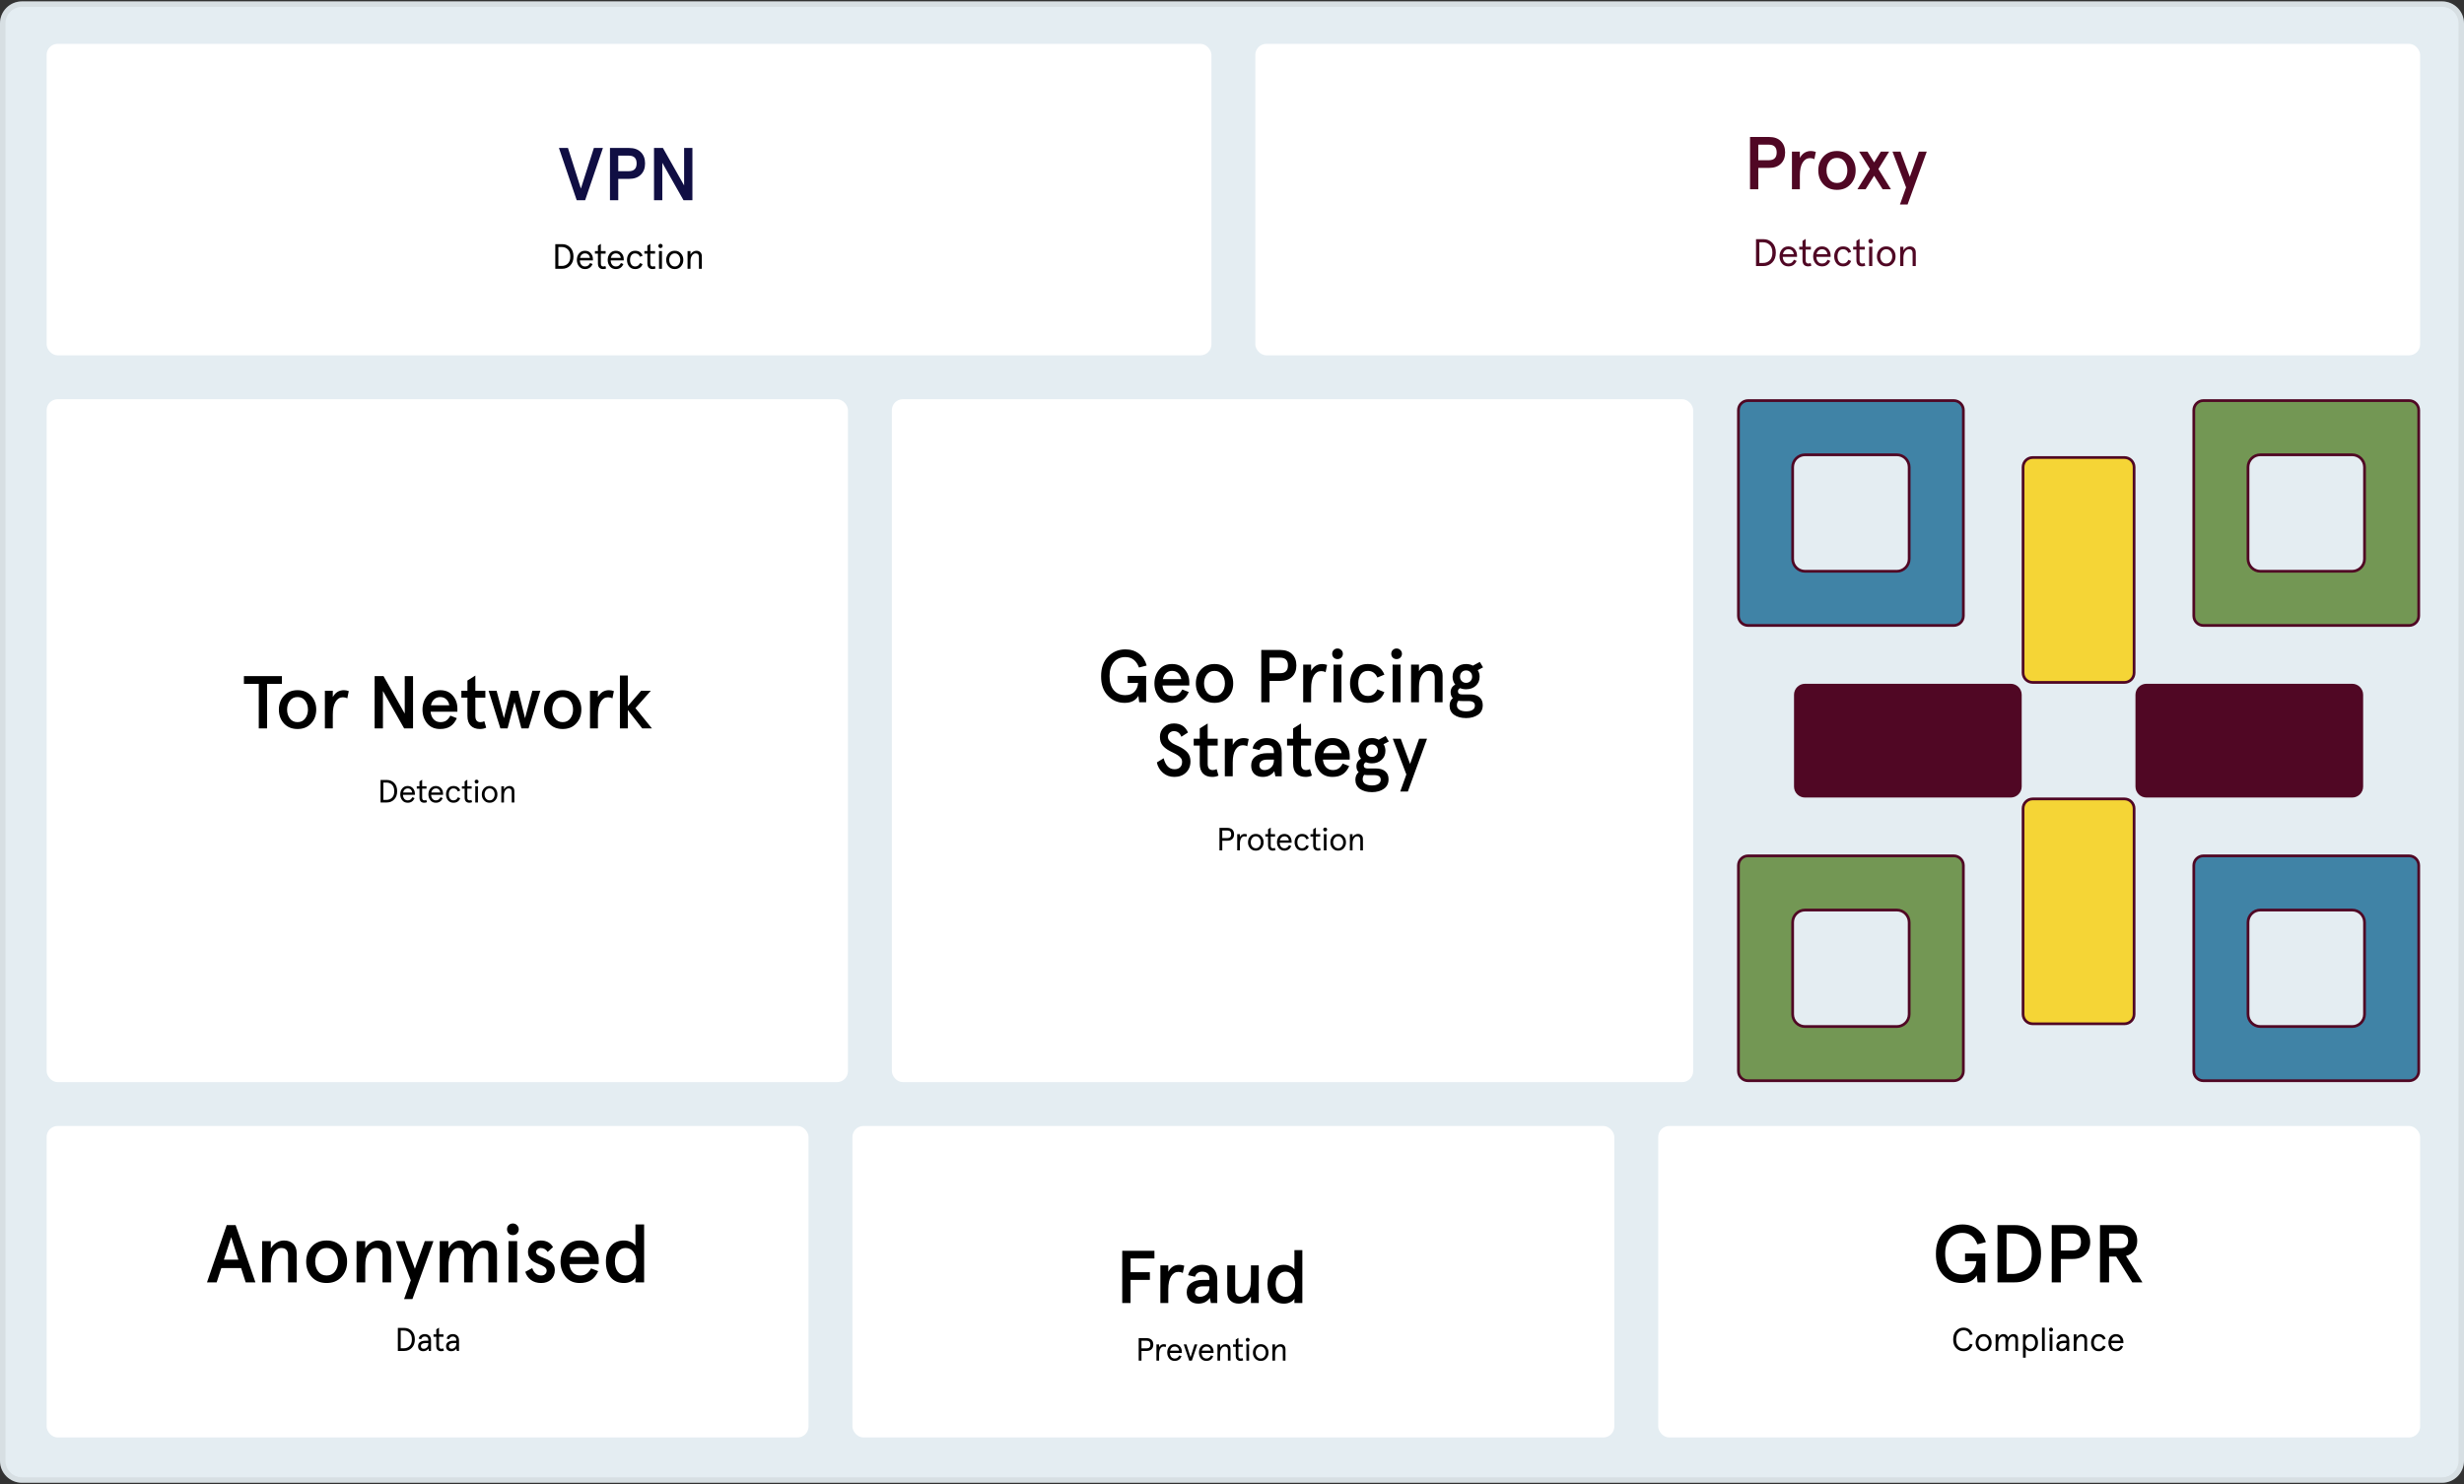 <svg width="898" height="541" viewBox="0 0 898 541" fill="none" xmlns="http://www.w3.org/2000/svg">
<rect x="0" y="0" width="898" height="541" fill="#333333" stroke="none"/>
<path d="M0 8.506C0 4.088 3.582 0.506 8 0.506H890C894.418 0.506 898 4.088 898 8.506V532.506C898 536.924 894.418 540.506 890 540.506H8C3.582 540.506 0 536.924 0 532.506V8.506Z" fill="#E4EDF2"/>
<path d="M1 8.506C1 4.64 4.134 1.506 8 1.506H890C893.866 1.506 897 4.64 897 8.506V532.506C897 536.372 893.866 539.506 890 539.506H8C4.134 539.506 1 536.372 1 532.506V8.506Z" stroke="#91928F" stroke-opacity="0.15" stroke-width="2"/>
<rect x="17" y="15.988" width="424.5" height="113.535" rx="4" fill="white"/>
<path d="M210.18 72.988L203.702 53.935H206.995L211.704 68.742L216.44 53.935H219.734L213.256 72.988H210.18ZM222.301 72.988V53.935H229.269C231.102 53.935 232.527 54.443 233.543 55.459C234.577 56.475 235.094 57.845 235.094 59.569C235.094 61.293 234.577 62.663 233.543 63.679C232.527 64.695 231.102 65.204 229.269 65.204H225.323V72.988H222.301ZM225.323 62.4H229.188C231.075 62.4 232.019 61.456 232.019 59.569C232.019 57.682 231.075 56.738 229.188 56.738H225.323V62.4ZM238.356 72.988V53.935H241.596L249.326 67.599V53.935H252.347V72.988H249.108L241.378 59.351V72.988H238.356Z" fill="#100E43"/>
<path d="M202.377 97.988V88.999H204.881C206.062 88.999 207.043 89.401 207.822 90.206C208.609 91.011 209.003 92.107 209.003 93.494C209.003 94.88 208.609 95.976 207.822 96.781C207.043 97.586 206.062 97.988 204.881 97.988H202.377ZM203.494 96.948H204.714C205.613 96.948 206.358 96.661 206.948 96.088C207.548 95.505 207.847 94.641 207.847 93.494C207.847 92.346 207.548 91.486 206.948 90.912C206.358 90.33 205.613 90.039 204.714 90.039H203.494V96.948ZM216.083 94.47V94.919H211.319C211.344 95.587 211.524 96.126 211.858 96.537C212.201 96.939 212.654 97.141 213.219 97.141C213.656 97.141 214.016 97.042 214.298 96.845C214.581 96.648 214.837 96.327 215.069 95.882L215.968 96.267C215.659 96.901 215.283 97.363 214.837 97.654C214.401 97.945 213.853 98.091 213.194 98.091C212.303 98.091 211.588 97.77 211.049 97.128C210.51 96.477 210.24 95.685 210.24 94.752C210.24 93.802 210.51 93.01 211.049 92.376C211.588 91.734 212.303 91.413 213.194 91.413C214.067 91.413 214.765 91.704 215.287 92.287C215.818 92.869 216.083 93.596 216.083 94.47ZM211.383 94.007H215.004C214.927 93.494 214.73 93.091 214.414 92.8C214.105 92.509 213.699 92.364 213.194 92.364C212.74 92.364 212.35 92.509 212.025 92.8C211.708 93.083 211.494 93.485 211.383 94.007ZM217.918 96.011V92.466H216.826V91.516H217.918V89.577L218.983 88.896V91.516H220.717V92.466H218.983V96.088C218.983 96.79 219.283 97.141 219.882 97.141C220.165 97.141 220.413 97.081 220.627 96.961L220.897 97.86C220.589 98.014 220.221 98.091 219.793 98.091C219.202 98.091 218.739 97.915 218.406 97.564C218.08 97.213 217.918 96.695 217.918 96.011ZM227.32 94.47V94.919H222.555C222.581 95.587 222.761 96.126 223.095 96.537C223.437 96.939 223.891 97.141 224.456 97.141C224.893 97.141 225.252 97.042 225.535 96.845C225.817 96.648 226.074 96.327 226.305 95.882L227.204 96.267C226.896 96.901 226.519 97.363 226.074 97.654C225.638 97.945 225.09 98.091 224.43 98.091C223.54 98.091 222.825 97.77 222.286 97.128C221.746 96.477 221.477 95.685 221.477 94.752C221.477 93.802 221.746 93.01 222.286 92.376C222.825 91.734 223.54 91.413 224.43 91.413C225.304 91.413 226.001 91.704 226.524 92.287C227.054 92.869 227.32 93.596 227.32 94.47ZM222.62 94.007H226.241C226.164 93.494 225.967 93.091 225.65 92.8C225.342 92.509 224.935 92.364 224.43 92.364C223.977 92.364 223.587 92.509 223.262 92.8C222.945 93.083 222.731 93.485 222.62 94.007ZM229.308 97.128C228.778 96.486 228.512 95.694 228.512 94.752C228.512 93.81 228.778 93.019 229.308 92.376C229.839 91.734 230.563 91.413 231.479 91.413C232.84 91.413 233.743 92.017 234.188 93.224L233.238 93.596C232.904 92.775 232.318 92.364 231.479 92.364C230.888 92.364 230.43 92.582 230.105 93.019C229.779 93.455 229.617 94.033 229.617 94.752C229.617 95.471 229.779 96.049 230.105 96.486C230.43 96.922 230.888 97.141 231.479 97.141C232.292 97.141 232.878 96.73 233.238 95.908L234.188 96.28C233.717 97.487 232.814 98.091 231.479 98.091C230.563 98.091 229.839 97.77 229.308 97.128ZM235.939 96.011V92.466H234.847V91.516H235.939V89.577L237.005 88.896V91.516H238.738V92.466H237.005V96.088C237.005 96.79 237.304 97.141 237.904 97.141C238.186 97.141 238.435 97.081 238.649 96.961L238.918 97.86C238.61 98.014 238.242 98.091 237.814 98.091C237.223 98.091 236.761 97.915 236.427 97.564C236.102 97.213 235.939 96.695 235.939 96.011ZM240.184 97.988V91.516H241.25V97.988H240.184ZM239.94 89.654C239.94 89.431 240.013 89.247 240.158 89.102C240.312 88.956 240.497 88.883 240.711 88.883C240.933 88.883 241.117 88.956 241.263 89.102C241.417 89.247 241.494 89.431 241.494 89.654C241.494 89.876 241.417 90.061 241.263 90.206C241.117 90.352 240.933 90.424 240.711 90.424C240.497 90.424 240.312 90.352 240.158 90.206C240.013 90.052 239.94 89.868 239.94 89.654ZM242.796 94.752C242.779 93.845 243.066 93.057 243.657 92.389C244.256 91.721 245.009 91.396 245.917 91.413C246.824 91.396 247.574 91.721 248.164 92.389C248.755 93.057 249.042 93.845 249.025 94.752C249.042 95.66 248.755 96.447 248.164 97.115C247.574 97.783 246.824 98.108 245.917 98.091C245.009 98.108 244.256 97.783 243.657 97.115C243.066 96.447 242.779 95.66 242.796 94.752ZM247.368 96.447C247.736 95.976 247.92 95.411 247.92 94.752C247.92 94.093 247.736 93.532 247.368 93.07C247.009 92.599 246.525 92.364 245.917 92.364C245.309 92.364 244.821 92.599 244.453 93.07C244.085 93.532 243.901 94.093 243.901 94.752C243.901 95.411 244.085 95.976 244.453 96.447C244.821 96.91 245.309 97.141 245.917 97.141C246.525 97.141 247.009 96.91 247.368 96.447ZM250.58 97.988V91.516H251.646V92.762C251.878 92.351 252.181 92.025 252.558 91.786C252.943 91.537 253.354 91.413 253.791 91.413C254.407 91.413 254.891 91.597 255.242 91.965C255.602 92.325 255.781 92.83 255.781 93.481V97.988H254.728V93.712C254.728 92.813 254.33 92.364 253.534 92.364C252.995 92.364 252.545 92.625 252.186 93.147C251.826 93.669 251.646 94.363 251.646 95.227V97.988H250.58Z" fill="black"/>
<rect x="457.5" y="15.988" width="424.5" height="113.535" rx="4" fill="white"/>
<path d="M637.793 68.988V49.935H644.761C646.594 49.935 648.019 50.443 649.035 51.459C650.069 52.475 650.586 53.845 650.586 55.569C650.586 57.293 650.069 58.663 649.035 59.679C648.019 60.696 646.594 61.204 644.761 61.204H640.815V68.988H637.793ZM640.815 58.4H644.68C646.567 58.4 647.511 57.456 647.511 55.569C647.511 53.682 646.567 52.738 644.68 52.738H640.815V58.4ZM653.071 68.988V55.27H655.956V57.556C656.881 55.887 658.233 55.052 660.011 55.052C660.538 55.052 661.127 55.161 661.781 55.379L661.236 58.046C660.783 57.774 660.256 57.638 659.658 57.638C658.533 57.638 657.634 58.182 656.963 59.271C656.291 60.342 655.956 61.911 655.956 63.98V68.988H653.071ZM664.526 67.192C663.292 65.831 662.675 64.143 662.675 62.129C662.675 60.115 663.292 58.436 664.526 57.093C665.778 55.733 667.429 55.052 669.48 55.052C671.53 55.052 673.173 55.733 674.407 57.093C675.659 58.436 676.285 60.115 676.285 62.129C676.285 64.143 675.659 65.831 674.407 67.192C673.173 68.535 671.53 69.206 669.48 69.206C667.429 69.206 665.778 68.535 664.526 67.192ZM672.256 65.368C672.928 64.479 673.263 63.399 673.263 62.129C673.263 60.859 672.928 59.779 672.256 58.89C671.585 58.001 670.659 57.556 669.48 57.556C668.282 57.556 667.348 58.001 666.676 58.89C666.005 59.779 665.669 60.859 665.669 62.129C665.669 63.399 666.005 64.479 666.676 65.368C667.348 66.257 668.282 66.702 669.48 66.702C670.659 66.702 671.585 66.257 672.256 65.368ZM676.926 68.988L681.499 61.612L677.552 55.27H680.601L683.023 59.189L685.473 55.27H688.495L684.575 61.612L689.148 68.988H686.126L683.023 64.062L679.92 68.988H676.926ZM699.322 55.27H702.207L695.212 74.541H692.435L694.667 68.308L689.713 55.27H692.626L696.028 64.47L699.322 55.27Z" fill="#500724"/>
<path d="M639.976 96.988V87.188H642.706C643.994 87.188 645.062 87.627 645.912 88.504C646.77 89.382 647.2 90.576 647.2 92.088C647.2 93.6 646.77 94.795 645.912 95.672C645.062 96.55 643.994 96.988 642.706 96.988H639.976ZM641.194 95.854H642.524C643.504 95.854 644.316 95.542 644.96 94.916C645.613 94.282 645.94 93.339 645.94 92.088C645.94 90.838 645.613 89.9 644.96 89.274C644.316 88.64 643.504 88.322 642.524 88.322H641.194V95.854ZM654.918 93.152V93.642H649.724C649.752 94.37 649.948 94.958 650.312 95.406C650.686 95.845 651.18 96.064 651.796 96.064C652.272 96.064 652.664 95.957 652.972 95.742C653.28 95.528 653.56 95.178 653.812 94.692L654.792 95.112C654.456 95.803 654.046 96.307 653.56 96.624C653.084 96.942 652.487 97.1 651.768 97.1C650.798 97.1 650.018 96.75 649.43 96.05C648.842 95.341 648.548 94.478 648.548 93.46C648.548 92.424 648.842 91.561 649.43 90.87C650.018 90.17 650.798 89.82 651.768 89.82C652.72 89.82 653.481 90.138 654.05 90.772C654.629 91.407 654.918 92.2 654.918 93.152ZM649.794 92.648H653.742C653.658 92.088 653.444 91.65 653.098 91.332C652.762 91.015 652.319 90.856 651.768 90.856C651.274 90.856 650.849 91.015 650.494 91.332C650.149 91.64 649.916 92.079 649.794 92.648ZM656.918 94.832V90.968H655.728V89.932H656.918V87.818L658.08 87.076V89.932H659.97V90.968H658.08V94.916C658.08 95.682 658.407 96.064 659.06 96.064C659.368 96.064 659.639 95.999 659.872 95.868L660.166 96.848C659.83 97.016 659.429 97.1 658.962 97.1C658.318 97.1 657.814 96.909 657.45 96.526C657.096 96.144 656.918 95.579 656.918 94.832ZM667.168 93.152V93.642H661.974C662.002 94.37 662.198 94.958 662.562 95.406C662.936 95.845 663.43 96.064 664.046 96.064C664.522 96.064 664.914 95.957 665.222 95.742C665.53 95.528 665.81 95.178 666.062 94.692L667.042 95.112C666.706 95.803 666.296 96.307 665.81 96.624C665.334 96.942 664.737 97.1 664.018 97.1C663.048 97.1 662.268 96.75 661.68 96.05C661.092 95.341 660.798 94.478 660.798 93.46C660.798 92.424 661.092 91.561 661.68 90.87C662.268 90.17 663.048 89.82 664.018 89.82C664.97 89.82 665.731 90.138 666.3 90.772C666.879 91.407 667.168 92.2 667.168 93.152ZM662.044 92.648H665.992C665.908 92.088 665.694 91.65 665.348 91.332C665.012 91.015 664.569 90.856 664.018 90.856C663.524 90.856 663.099 91.015 662.744 91.332C662.399 91.64 662.166 92.079 662.044 92.648ZM669.336 96.05C668.758 95.35 668.468 94.487 668.468 93.46C668.468 92.434 668.758 91.57 669.336 90.87C669.915 90.17 670.704 89.82 671.702 89.82C673.186 89.82 674.171 90.478 674.656 91.794L673.62 92.2C673.256 91.304 672.617 90.856 671.702 90.856C671.058 90.856 670.559 91.094 670.204 91.57C669.85 92.046 669.672 92.676 669.672 93.46C669.672 94.244 669.85 94.874 670.204 95.35C670.559 95.826 671.058 96.064 671.702 96.064C672.589 96.064 673.228 95.616 673.62 94.72L674.656 95.126C674.143 96.442 673.158 97.1 671.702 97.1C670.704 97.1 669.915 96.75 669.336 96.05ZM676.565 94.832V90.968H675.375V89.932H676.565V87.818L677.727 87.076V89.932H679.617V90.968H677.727V94.916C677.727 95.682 678.053 96.064 678.707 96.064C679.015 96.064 679.285 95.999 679.519 95.868L679.813 96.848C679.477 97.016 679.075 97.1 678.609 97.1C677.965 97.1 677.461 96.909 677.097 96.526C676.742 96.144 676.565 95.579 676.565 94.832ZM681.193 96.988V89.932H682.355V96.988H681.193ZM680.927 87.902C680.927 87.66 681.006 87.459 681.165 87.3C681.333 87.142 681.533 87.062 681.767 87.062C682.009 87.062 682.21 87.142 682.369 87.3C682.537 87.459 682.621 87.66 682.621 87.902C682.621 88.145 682.537 88.346 682.369 88.504C682.21 88.663 682.009 88.742 681.767 88.742C681.533 88.742 681.333 88.663 681.165 88.504C681.006 88.336 680.927 88.136 680.927 87.902ZM684.04 93.46C684.022 92.471 684.334 91.612 684.978 90.884C685.632 90.156 686.453 89.802 687.442 89.82C688.432 89.802 689.248 90.156 689.892 90.884C690.536 91.612 690.849 92.471 690.83 93.46C690.849 94.45 690.536 95.308 689.892 96.036C689.248 96.764 688.432 97.119 687.442 97.1C686.453 97.119 685.632 96.764 684.978 96.036C684.334 95.308 684.022 94.45 684.04 93.46ZM689.024 95.308C689.426 94.795 689.626 94.179 689.626 93.46C689.626 92.742 689.426 92.13 689.024 91.626C688.632 91.113 688.105 90.856 687.442 90.856C686.78 90.856 686.248 91.113 685.846 91.626C685.445 92.13 685.244 92.742 685.244 93.46C685.244 94.179 685.445 94.795 685.846 95.308C686.248 95.812 686.78 96.064 687.442 96.064C688.105 96.064 688.632 95.812 689.024 95.308ZM692.527 96.988V89.932H693.689V91.29C693.941 90.842 694.272 90.488 694.683 90.226C695.103 89.956 695.551 89.82 696.027 89.82C696.699 89.82 697.226 90.021 697.609 90.422C698.001 90.814 698.197 91.365 698.197 92.074V96.988H697.049V92.326C697.049 91.346 696.615 90.856 695.747 90.856C695.159 90.856 694.669 91.141 694.277 91.71C693.885 92.28 693.689 93.036 693.689 93.978V96.988H692.527Z" fill="#500724"/>
<rect x="17" y="145.523" width="292.035" height="248.929" rx="4" fill="white"/>
<path d="M94.311 265.523V249.274H88.894V246.47H102.749V249.274H97.332V265.523H94.311ZM103.489 263.727C102.255 262.366 101.638 260.678 101.638 258.664C101.638 256.65 102.255 254.971 103.489 253.629C104.741 252.268 106.393 251.587 108.443 251.587C110.494 251.587 112.136 252.268 113.37 253.629C114.622 254.971 115.248 256.65 115.248 258.664C115.248 260.678 114.622 262.366 113.37 263.727C112.136 265.07 110.494 265.741 108.443 265.741C106.393 265.741 104.741 265.07 103.489 263.727ZM111.22 261.903C111.891 261.014 112.227 259.934 112.227 258.664C112.227 257.394 111.891 256.314 111.22 255.425C110.548 254.536 109.623 254.091 108.443 254.091C107.246 254.091 106.311 254.536 105.64 255.425C104.968 256.314 104.633 257.394 104.633 258.664C104.633 259.934 104.968 261.014 105.64 261.903C106.311 262.792 107.246 263.237 108.443 263.237C109.623 263.237 110.548 262.792 111.22 261.903ZM118.403 265.523V251.805H121.288V254.091C122.213 252.422 123.565 251.587 125.343 251.587C125.87 251.587 126.459 251.696 127.113 251.914L126.568 254.581C126.115 254.309 125.588 254.173 124.99 254.173C123.865 254.173 122.966 254.717 122.295 255.806C121.623 256.877 121.288 258.446 121.288 260.515V265.523H118.403ZM136.538 265.523V246.47H139.777L147.507 260.134V246.47H150.529V265.523H147.29L139.559 251.887V265.523H136.538ZM166.689 258.229V259.426H156.917C157.044 260.624 157.425 261.558 158.06 262.23C158.695 262.901 159.521 263.237 160.537 263.237C161.354 263.237 162.043 263.056 162.606 262.693C163.168 262.312 163.676 261.704 164.13 260.869L166.498 261.794C165.899 263.137 165.101 264.135 164.103 264.789C163.123 265.424 161.889 265.741 160.401 265.741C158.387 265.741 156.808 265.052 155.665 263.673C154.54 262.275 153.977 260.606 153.977 258.664C153.977 256.723 154.54 255.062 155.665 253.683C156.808 252.286 158.387 251.587 160.401 251.587C162.361 251.587 163.894 252.24 165.001 253.547C166.126 254.853 166.689 256.414 166.689 258.229ZM157.053 257.085H163.749C163.586 256.16 163.214 255.434 162.633 254.908C162.07 254.364 161.326 254.091 160.401 254.091C159.566 254.091 158.849 254.354 158.251 254.881C157.67 255.389 157.271 256.124 157.053 257.085ZM170.355 260.951V254.309H168.15V251.805H170.355V248.076L173.24 246.252V251.805H176.887V254.309H173.24V261.005C173.24 262.493 173.848 263.237 175.064 263.237C175.626 263.237 176.107 263.119 176.506 262.883L177.187 265.251C176.533 265.578 175.78 265.741 174.927 265.741C173.476 265.741 172.351 265.333 171.552 264.516C170.754 263.7 170.355 262.511 170.355 260.951ZM182.367 265.523L178.066 251.805H180.978L183.646 261.794L186.15 251.805H188.845L191.349 261.794L194.017 251.805H196.929L192.628 265.523H190.015L187.511 255.942L184.98 265.523H182.367ZM200.113 263.727C198.879 262.366 198.262 260.678 198.262 258.664C198.262 256.65 198.879 254.971 200.113 253.629C201.365 252.268 203.016 251.587 205.066 251.587C207.117 251.587 208.759 252.268 209.993 253.629C211.245 254.971 211.871 256.65 211.871 258.664C211.871 260.678 211.245 262.366 209.993 263.727C208.759 265.07 207.117 265.741 205.066 265.741C203.016 265.741 201.365 265.07 200.113 263.727ZM207.843 261.903C208.514 261.014 208.85 259.934 208.85 258.664C208.85 257.394 208.514 256.314 207.843 255.425C207.171 254.536 206.246 254.091 205.066 254.091C203.869 254.091 202.934 254.536 202.263 255.425C201.591 256.314 201.256 257.394 201.256 258.664C201.256 259.934 201.591 261.014 202.263 261.903C202.934 262.792 203.869 263.237 205.066 263.237C206.246 263.237 207.171 262.792 207.843 261.903ZM215.026 265.523V251.805H217.911V254.091C218.836 252.422 220.188 251.587 221.967 251.587C222.493 251.587 223.083 251.696 223.736 251.914L223.192 254.581C222.738 254.309 222.212 254.173 221.613 254.173C220.488 254.173 219.59 254.717 218.918 255.806C218.247 256.877 217.911 258.446 217.911 260.515V265.523H215.026ZM225.924 265.523V246.252H228.809V257.385L233.654 251.805H237.193L231.586 258.12L237.601 265.523H234.063L228.809 258.827V265.523H225.924Z" fill="black"/>
<path d="M138.692 292.523V284.316H140.978C142.057 284.316 142.952 284.683 143.663 285.418C144.382 286.153 144.742 287.153 144.742 288.42C144.742 289.686 144.382 290.686 143.663 291.421C142.952 292.156 142.057 292.523 140.978 292.523H138.692ZM139.712 291.574H140.826C141.647 291.574 142.327 291.312 142.866 290.788C143.413 290.257 143.687 289.467 143.687 288.42C143.687 287.372 143.413 286.587 142.866 286.063C142.327 285.531 141.647 285.266 140.826 285.266H139.712V291.574ZM151.206 289.311V289.721H146.856C146.88 290.331 147.044 290.823 147.349 291.198C147.661 291.566 148.076 291.75 148.592 291.75C148.99 291.75 149.319 291.66 149.577 291.48C149.834 291.3 150.069 291.007 150.28 290.6L151.101 290.952C150.819 291.531 150.475 291.953 150.069 292.219C149.67 292.484 149.17 292.617 148.568 292.617C147.755 292.617 147.102 292.324 146.61 291.738C146.118 291.144 145.871 290.421 145.871 289.569C145.871 288.701 146.118 287.978 146.61 287.4C147.102 286.813 147.755 286.52 148.568 286.52C149.365 286.52 150.003 286.786 150.479 287.317C150.964 287.849 151.206 288.513 151.206 289.311ZM146.915 288.889H150.221C150.151 288.42 149.971 288.052 149.682 287.786C149.401 287.521 149.029 287.388 148.568 287.388C148.154 287.388 147.798 287.521 147.501 287.786C147.212 288.044 147.017 288.412 146.915 288.889ZM152.881 290.718V287.482H151.885V286.614H152.881V284.843L153.854 284.222V286.614H155.437V287.482H153.854V290.788C153.854 291.429 154.128 291.75 154.675 291.75C154.933 291.75 155.16 291.695 155.355 291.585L155.602 292.406C155.32 292.547 154.984 292.617 154.593 292.617C154.054 292.617 153.632 292.457 153.327 292.137C153.03 291.816 152.881 291.343 152.881 290.718ZM161.466 289.311V289.721H157.116C157.139 290.331 157.303 290.823 157.608 291.198C157.921 291.566 158.335 291.75 158.851 291.75C159.25 291.75 159.578 291.66 159.836 291.48C160.094 291.3 160.329 291.007 160.54 290.6L161.36 290.952C161.079 291.531 160.735 291.953 160.329 292.219C159.93 292.484 159.43 292.617 158.828 292.617C158.015 292.617 157.362 292.324 156.87 291.738C156.377 291.144 156.131 290.421 156.131 289.569C156.131 288.701 156.377 287.978 156.87 287.4C157.362 286.813 158.015 286.52 158.828 286.52C159.625 286.52 160.262 286.786 160.739 287.317C161.224 287.849 161.466 288.513 161.466 289.311ZM157.174 288.889H160.481C160.411 288.42 160.231 288.052 159.942 287.786C159.66 287.521 159.289 287.388 158.828 287.388C158.413 287.388 158.058 287.521 157.761 287.786C157.472 288.044 157.276 288.412 157.174 288.889ZM163.282 291.738C162.797 291.152 162.555 290.429 162.555 289.569C162.555 288.709 162.797 287.986 163.282 287.4C163.766 286.813 164.427 286.52 165.263 286.52C166.506 286.52 167.331 287.071 167.737 288.173L166.87 288.513C166.565 287.763 166.029 287.388 165.263 287.388C164.724 287.388 164.306 287.587 164.009 287.986C163.712 288.384 163.563 288.912 163.563 289.569C163.563 290.225 163.712 290.753 164.009 291.152C164.306 291.55 164.724 291.75 165.263 291.75C166.006 291.75 166.541 291.374 166.87 290.624L167.737 290.964C167.307 292.066 166.483 292.617 165.263 292.617C164.427 292.617 163.766 292.324 163.282 291.738ZM169.336 290.718V287.482H168.339V286.614H169.336V284.843L170.309 284.222V286.614H171.892V287.482H170.309V290.788C170.309 291.429 170.582 291.75 171.13 291.75C171.387 291.75 171.614 291.695 171.81 291.585L172.056 292.406C171.774 292.547 171.438 292.617 171.047 292.617C170.508 292.617 170.086 292.457 169.781 292.137C169.484 291.816 169.336 291.343 169.336 290.718ZM173.212 292.523V286.614H174.185V292.523H173.212ZM172.989 284.914C172.989 284.711 173.055 284.542 173.188 284.41C173.329 284.277 173.497 284.21 173.692 284.21C173.895 284.21 174.064 284.277 174.196 284.41C174.337 284.542 174.407 284.711 174.407 284.914C174.407 285.117 174.337 285.285 174.196 285.418C174.064 285.551 173.895 285.617 173.692 285.617C173.497 285.617 173.329 285.551 173.188 285.418C173.055 285.277 172.989 285.109 172.989 284.914ZM175.597 289.569C175.581 288.74 175.843 288.021 176.382 287.411C176.929 286.802 177.617 286.504 178.446 286.52C179.274 286.504 179.958 286.802 180.498 287.411C181.037 288.021 181.299 288.74 181.283 289.569C181.299 290.397 181.037 291.116 180.498 291.726C179.958 292.336 179.274 292.633 178.446 292.617C177.617 292.633 176.929 292.336 176.382 291.726C175.843 291.116 175.581 290.397 175.597 289.569ZM179.771 291.116C180.107 290.686 180.275 290.171 180.275 289.569C180.275 288.967 180.107 288.455 179.771 288.033C179.443 287.603 179.001 287.388 178.446 287.388C177.891 287.388 177.445 287.603 177.109 288.033C176.773 288.455 176.605 288.967 176.605 289.569C176.605 290.171 176.773 290.686 177.109 291.116C177.445 291.539 177.891 291.75 178.446 291.75C179.001 291.75 179.443 291.539 179.771 291.116ZM182.704 292.523V286.614H183.677V287.751C183.888 287.376 184.166 287.079 184.51 286.86C184.861 286.633 185.237 286.52 185.635 286.52C186.198 286.52 186.64 286.688 186.96 287.024C187.288 287.353 187.453 287.814 187.453 288.408V292.523H186.491V288.619C186.491 287.798 186.128 287.388 185.401 287.388C184.908 287.388 184.498 287.626 184.17 288.103C183.841 288.58 183.677 289.213 183.677 290.003V292.523H182.704Z" fill="black"/>
<rect x="325.035" y="145.523" width="292.035" height="248.929" rx="4" fill="white"/>
<path d="M401.298 246.461C401.298 243.449 402.151 241.072 403.856 239.33C405.562 237.588 407.658 236.717 410.144 236.717C412.104 236.717 413.755 237.243 415.098 238.295C416.459 239.33 417.394 240.763 417.902 242.596L415.098 243.331C414.155 240.79 412.503 239.52 410.144 239.52C408.402 239.52 407.005 240.128 405.952 241.344C404.9 242.56 404.374 244.266 404.374 246.461C404.374 248.693 404.891 250.408 405.925 251.606C406.96 252.804 408.348 253.402 410.09 253.402C411.505 253.402 412.612 253.003 413.411 252.205C414.227 251.388 414.681 250.299 414.772 248.938H410.988V246.38H417.711V255.988H415.18L414.881 253.675C413.864 255.362 412.222 256.206 409.954 256.206C407.522 256.242 405.462 255.38 403.775 253.62C402.087 251.86 401.261 249.474 401.298 246.461ZM433.438 248.693V249.891H423.666C423.793 251.089 424.175 252.023 424.81 252.695C425.445 253.366 426.27 253.702 427.287 253.702C428.103 253.702 428.793 253.52 429.355 253.157C429.918 252.776 430.426 252.168 430.88 251.334L433.248 252.259C432.649 253.602 431.851 254.6 430.853 255.253C429.873 255.888 428.639 256.206 427.151 256.206C425.136 256.206 423.558 255.516 422.414 254.137C421.289 252.74 420.727 251.071 420.727 249.129C420.727 247.187 421.289 245.527 422.414 244.148C423.558 242.75 425.136 242.052 427.151 242.052C429.11 242.052 430.644 242.705 431.751 244.011C432.876 245.318 433.438 246.879 433.438 248.693ZM423.803 247.55H430.499C430.335 246.625 429.963 245.899 429.383 245.372C428.82 244.828 428.076 244.556 427.151 244.556C426.316 244.556 425.599 244.819 425 245.345C424.42 245.853 424.02 246.588 423.803 247.55ZM437.676 254.192C436.442 252.831 435.825 251.143 435.825 249.129C435.825 247.115 436.442 245.436 437.676 244.093C438.928 242.732 440.58 242.052 442.63 242.052C444.681 242.052 446.323 242.732 447.557 244.093C448.809 245.436 449.435 247.115 449.435 249.129C449.435 251.143 448.809 252.831 447.557 254.192C446.323 255.535 444.681 256.206 442.63 256.206C440.58 256.206 438.928 255.535 437.676 254.192ZM445.407 252.368C446.078 251.479 446.414 250.399 446.414 249.129C446.414 247.859 446.078 246.779 445.407 245.89C444.735 245 443.81 244.556 442.63 244.556C441.433 244.556 440.498 245 439.827 245.89C439.155 246.779 438.819 247.859 438.819 249.129C438.819 250.399 439.155 251.479 439.827 252.368C440.498 253.257 441.433 253.702 442.63 253.702C443.81 253.702 444.735 253.257 445.407 252.368ZM459.668 255.988V236.934H466.636C468.469 236.934 469.893 237.442 470.91 238.459C471.944 239.475 472.461 240.845 472.461 242.569C472.461 244.293 471.944 245.663 470.91 246.679C469.893 247.695 468.469 248.203 466.636 248.203H462.689V255.988H459.668ZM462.689 245.4H466.554C468.442 245.4 469.385 244.456 469.385 242.569C469.385 240.682 468.442 239.738 466.554 239.738H462.689V245.4ZM474.945 255.988V242.269H477.831V244.556C478.756 242.886 480.108 242.052 481.886 242.052C482.413 242.052 483.002 242.161 483.656 242.378L483.111 245.046C482.658 244.774 482.131 244.638 481.533 244.638C480.407 244.638 479.509 245.182 478.838 246.271C478.166 247.341 477.831 248.911 477.831 250.98V255.988H474.945ZM486.003 255.988V242.269H488.889V255.988H486.003ZM486.058 239.711C485.695 239.33 485.513 238.867 485.513 238.323C485.513 237.778 485.695 237.324 486.058 236.962C486.421 236.58 486.884 236.39 487.446 236.39C488.009 236.39 488.471 236.58 488.834 236.962C489.215 237.324 489.406 237.778 489.406 238.323C489.406 238.867 489.215 239.33 488.834 239.711C488.471 240.074 488.009 240.255 487.446 240.255C486.884 240.255 486.421 240.074 486.058 239.711ZM493.735 254.192C492.591 252.849 492.02 251.161 492.02 249.129C492.02 247.096 492.591 245.409 493.735 244.066C494.878 242.723 496.475 242.052 498.525 242.052C501.519 242.052 503.525 243.34 504.541 245.917L501.982 246.978C501.238 245.363 500.086 244.556 498.525 244.556C497.4 244.556 496.529 244.973 495.912 245.808C495.313 246.625 495.014 247.732 495.014 249.129C495.014 250.526 495.313 251.642 495.912 252.477C496.529 253.294 497.4 253.702 498.525 253.702C500.068 253.702 501.22 252.894 501.982 251.279L504.541 252.314C503.507 254.909 501.501 256.206 498.525 256.206C496.475 256.206 494.878 255.535 493.735 254.192ZM507.535 255.988V242.269H510.42V255.988H507.535ZM507.589 239.711C507.226 239.33 507.045 238.867 507.045 238.323C507.045 237.778 507.226 237.324 507.589 236.962C507.952 236.58 508.415 236.39 508.978 236.39C509.54 236.39 510.003 236.58 510.366 236.962C510.747 237.324 510.937 237.778 510.937 238.323C510.937 238.867 510.747 239.33 510.366 239.711C510.003 240.074 509.54 240.255 508.978 240.255C508.415 240.255 507.952 240.074 507.589 239.711ZM514.26 255.988V242.269H517.145V244.665C517.654 243.848 518.289 243.213 519.051 242.759C519.831 242.288 520.657 242.052 521.528 242.052C522.816 242.052 523.842 242.424 524.604 243.168C525.366 243.912 525.747 244.955 525.747 246.298V255.988H522.889V247.06C522.889 245.391 522.145 244.556 520.657 244.556C519.677 244.556 518.842 245.082 518.153 246.135C517.481 247.187 517.145 248.594 517.145 250.354V255.988H514.26ZM528.298 257.24C528.298 256.079 528.697 255.154 529.495 254.464C528.951 253.956 528.679 253.239 528.679 252.314C528.679 251.08 529.241 250.163 530.366 249.564C529.713 248.711 529.387 247.75 529.387 246.679C529.387 245.3 529.858 244.184 530.802 243.331C531.746 242.478 532.916 242.052 534.313 242.052C535.221 242.052 536.046 242.251 536.79 242.65L539.322 241.289L540.492 243.277L538.56 244.284C539.013 244.973 539.24 245.772 539.24 246.679C539.24 248.058 538.768 249.165 537.825 250C536.899 250.835 535.729 251.252 534.313 251.252C533.515 251.252 532.789 251.116 532.136 250.844C531.61 251.116 531.346 251.506 531.346 252.014C531.346 252.758 531.818 253.13 532.762 253.13H535.783C537.217 253.13 538.342 253.466 539.159 254.137C539.975 254.809 540.383 255.771 540.383 257.023C540.383 258.601 539.803 259.781 538.641 260.561C537.462 261.36 536.028 261.759 534.341 261.759C532.508 261.759 531.038 261.36 529.931 260.561C528.842 259.763 528.298 258.656 528.298 257.24ZM536.518 246.679C536.518 245.989 536.31 245.436 535.892 245.019C535.493 244.601 534.967 244.393 534.313 244.393C533.66 244.393 533.125 244.601 532.707 245.019C532.308 245.436 532.109 245.989 532.109 246.679C532.109 247.332 532.317 247.868 532.735 248.285C533.152 248.702 533.678 248.911 534.313 248.911C534.949 248.911 535.475 248.702 535.892 248.285C536.31 247.868 536.518 247.332 536.518 246.679ZM537.525 257.24C537.525 256.115 536.745 255.553 535.184 255.553H533.061C532.426 255.553 531.918 255.516 531.537 255.444C531.156 255.825 530.965 256.369 530.965 257.077C530.965 257.785 531.265 258.329 531.864 258.71C532.462 259.11 533.288 259.309 534.341 259.309C535.339 259.309 536.119 259.128 536.682 258.765C537.244 258.402 537.525 257.894 537.525 257.24ZM421.611 277.925L424.088 276.401C424.778 279.069 426.103 280.402 428.063 280.402C428.897 280.402 429.56 280.176 430.05 279.722C430.558 279.25 430.812 278.579 430.812 277.708C430.812 277.145 430.648 276.664 430.322 276.265C430.013 275.884 429.632 275.548 429.179 275.258C428.743 274.967 428.017 274.577 427.001 274.087L426.511 273.842C425.259 273.207 424.315 272.49 423.68 271.692C423.045 270.875 422.727 269.85 422.727 268.616C422.727 267.219 423.208 266.057 424.17 265.132C425.132 264.188 426.348 263.717 427.818 263.717C430.304 263.717 432.019 264.814 432.962 267.01L430.54 268.562C430.013 267.201 429.106 266.52 427.818 266.52C427.201 266.52 426.683 266.72 426.266 267.119C425.849 267.5 425.64 267.963 425.64 268.507C425.64 269.07 425.812 269.551 426.157 269.95C426.484 270.349 426.883 270.694 427.355 270.984C427.827 271.256 428.543 271.601 429.505 272.019C430.975 272.708 432.064 273.47 432.772 274.305C433.497 275.14 433.86 276.229 433.86 277.572C433.86 279.259 433.307 280.62 432.2 281.655C431.111 282.689 429.705 283.206 427.981 283.206C426.366 283.206 424.978 282.707 423.816 281.709C422.655 280.693 421.92 279.432 421.611 277.925ZM437.251 278.415V271.774H435.046V269.269H437.251V265.54L440.136 263.717V269.269H443.784V271.774H440.136V278.47C440.136 279.958 440.744 280.702 441.96 280.702C442.522 280.702 443.003 280.584 443.403 280.348L444.083 282.716C443.43 283.043 442.677 283.206 441.824 283.206C440.372 283.206 439.247 282.798 438.448 281.981C437.65 281.165 437.251 279.976 437.251 278.415ZM446.383 282.988V269.269H449.268V271.556C450.194 269.886 451.546 269.052 453.324 269.052C453.85 269.052 454.44 269.161 455.093 269.378L454.549 272.046C454.095 271.774 453.569 271.638 452.97 271.638C451.845 271.638 450.947 272.182 450.275 273.271C449.604 274.341 449.268 275.911 449.268 277.98V282.988H446.383ZM455.989 279.041C455.989 277.644 456.515 276.546 457.568 275.748C458.62 274.949 460.054 274.55 461.869 274.55H464.264V273.951C464.264 273.153 464.028 272.554 463.556 272.155C463.084 271.755 462.449 271.556 461.651 271.556C460.308 271.556 459.428 272.173 459.01 273.407L456.506 272.835C456.724 271.71 457.305 270.803 458.248 270.113C459.192 269.406 460.326 269.052 461.651 269.052C463.375 269.052 464.718 269.523 465.679 270.467C466.641 271.411 467.122 272.763 467.122 274.523V282.988H464.808L464.427 281.137C463.429 282.516 462.014 283.206 460.181 283.206C458.929 283.206 457.913 282.843 457.132 282.117C456.37 281.373 455.989 280.348 455.989 279.041ZM464.264 277.245V276.891H461.977C459.981 276.891 458.983 277.599 458.983 279.014C458.983 279.522 459.156 279.931 459.5 280.239C459.845 280.548 460.299 280.702 460.861 280.702C461.751 280.702 462.54 280.393 463.23 279.776C463.919 279.141 464.264 278.297 464.264 277.245ZM471.276 278.415V271.774H469.071V269.269H471.276V265.54L474.161 263.717V269.269H477.809V271.774H474.161V278.47C474.161 279.958 474.769 280.702 475.985 280.702C476.547 280.702 477.028 280.584 477.428 280.348L478.108 282.716C477.455 283.043 476.702 283.206 475.849 283.206C474.397 283.206 473.272 282.798 472.473 281.981C471.675 281.165 471.276 279.976 471.276 278.415ZM491.906 275.693V276.891H482.134C482.261 278.089 482.642 279.023 483.277 279.695C483.912 280.366 484.738 280.702 485.754 280.702C486.57 280.702 487.26 280.52 487.823 280.157C488.385 279.776 488.893 279.168 489.347 278.334L491.715 279.259C491.116 280.602 490.318 281.6 489.32 282.253C488.34 282.888 487.106 283.206 485.618 283.206C483.603 283.206 482.025 282.516 480.881 281.137C479.756 279.74 479.194 278.071 479.194 276.129C479.194 274.187 479.756 272.527 480.881 271.148C482.025 269.75 483.603 269.052 485.618 269.052C487.578 269.052 489.111 269.705 490.218 271.011C491.343 272.318 491.906 273.879 491.906 275.693ZM482.27 274.55H488.966C488.803 273.625 488.43 272.899 487.85 272.372C487.287 271.828 486.543 271.556 485.618 271.556C484.783 271.556 484.066 271.819 483.467 272.345C482.887 272.853 482.487 273.588 482.27 274.55ZM493.967 284.24C493.967 283.079 494.366 282.154 495.165 281.464C494.62 280.956 494.348 280.239 494.348 279.314C494.348 278.08 494.911 277.163 496.036 276.564C495.383 275.711 495.056 274.75 495.056 273.679C495.056 272.3 495.528 271.184 496.471 270.331C497.415 269.478 498.585 269.052 499.983 269.052C500.89 269.052 501.716 269.251 502.46 269.65L504.991 268.289L506.162 270.277L504.229 271.284C504.683 271.973 504.91 272.772 504.91 273.679C504.91 275.058 504.438 276.165 503.494 277C502.569 277.835 501.398 278.252 499.983 278.252C499.184 278.252 498.458 278.116 497.805 277.844C497.279 278.116 497.016 278.506 497.016 279.014C497.016 279.758 497.488 280.13 498.431 280.13H501.453C502.886 280.13 504.011 280.466 504.828 281.137C505.644 281.809 506.053 282.771 506.053 284.023C506.053 285.601 505.472 286.781 504.311 287.561C503.131 288.36 501.698 288.759 500.01 288.759C498.177 288.759 496.707 288.36 495.6 287.561C494.511 286.763 493.967 285.656 493.967 284.24ZM502.188 273.679C502.188 272.989 501.979 272.436 501.561 272.019C501.162 271.601 500.636 271.393 499.983 271.393C499.329 271.393 498.794 271.601 498.377 272.019C497.977 272.436 497.778 272.989 497.778 273.679C497.778 274.332 497.987 274.868 498.404 275.285C498.821 275.702 499.348 275.911 499.983 275.911C500.618 275.911 501.144 275.702 501.561 275.285C501.979 274.868 502.188 274.332 502.188 273.679ZM503.195 284.24C503.195 283.115 502.414 282.553 500.854 282.553H498.731C498.095 282.553 497.587 282.516 497.206 282.444C496.825 282.825 496.635 283.369 496.635 284.077C496.635 284.785 496.934 285.329 497.533 285.71C498.132 286.11 498.957 286.309 500.01 286.309C501.008 286.309 501.788 286.128 502.351 285.765C502.913 285.402 503.195 284.894 503.195 284.24ZM517.197 269.269H520.082L513.087 288.541H510.31L512.542 282.308L507.588 269.269H510.501L513.903 278.47L517.197 269.269Z" fill="black"/>
<path d="M444.434 309.988V301.781H447.319C448.085 301.781 448.683 301.988 449.113 302.402C449.542 302.816 449.757 303.387 449.757 304.114C449.757 304.849 449.542 305.423 449.113 305.838C448.683 306.252 448.085 306.459 447.319 306.459H445.454V309.988H444.434ZM445.454 305.509H447.307C448.237 305.509 448.702 305.044 448.702 304.114C448.702 303.676 448.585 303.336 448.35 303.094C448.116 302.852 447.768 302.73 447.307 302.73H445.454V305.509ZM450.9 309.988V304.079H451.874V305.099C452.264 304.356 452.843 303.985 453.609 303.985C453.875 303.985 454.152 304.044 454.441 304.161L454.242 305.064C453.992 304.931 453.738 304.864 453.48 304.864C452.995 304.864 452.604 305.118 452.307 305.626C452.018 306.127 451.874 306.838 451.874 307.76V309.988H450.9ZM454.831 307.034C454.816 306.205 455.078 305.486 455.617 304.876C456.164 304.266 456.852 303.969 457.681 303.985C458.509 303.969 459.193 304.266 459.732 304.876C460.272 305.486 460.534 306.205 460.518 307.034C460.534 307.862 460.272 308.581 459.732 309.191C459.193 309.801 458.509 310.098 457.681 310.082C456.852 310.098 456.164 309.801 455.617 309.191C455.078 308.581 454.816 307.862 454.831 307.034ZM459.005 308.581C459.342 308.151 459.51 307.635 459.51 307.034C459.51 306.432 459.342 305.92 459.005 305.498C458.677 305.068 458.236 304.853 457.681 304.853C457.126 304.853 456.68 305.068 456.344 305.498C456.008 305.92 455.84 306.432 455.84 307.034C455.84 307.635 456.008 308.151 456.344 308.581C456.68 309.003 457.126 309.214 457.681 309.214C458.236 309.214 458.677 309.003 459.005 308.581ZM462.139 308.183V304.946H461.142V304.079H462.139V302.308L463.112 301.687V304.079H464.695V304.946H463.112V308.253C463.112 308.894 463.386 309.214 463.933 309.214C464.191 309.214 464.418 309.16 464.613 309.05L464.859 309.871C464.578 310.012 464.242 310.082 463.851 310.082C463.311 310.082 462.889 309.922 462.585 309.601C462.287 309.281 462.139 308.808 462.139 308.183ZM470.724 306.776V307.186H466.374C466.397 307.796 466.561 308.288 466.866 308.663C467.179 309.031 467.593 309.214 468.109 309.214C468.508 309.214 468.836 309.125 469.094 308.945C469.352 308.765 469.586 308.472 469.797 308.065L470.618 308.417C470.337 308.996 469.993 309.418 469.586 309.683C469.188 309.949 468.687 310.082 468.085 310.082C467.272 310.082 466.62 309.789 466.127 309.203C465.635 308.609 465.389 307.886 465.389 307.034C465.389 306.166 465.635 305.443 466.127 304.864C466.62 304.278 467.272 303.985 468.085 303.985C468.883 303.985 469.52 304.251 469.997 304.782C470.481 305.314 470.724 305.978 470.724 306.776ZM466.432 306.353H469.739C469.668 305.884 469.489 305.517 469.199 305.251C468.918 304.986 468.547 304.853 468.085 304.853C467.671 304.853 467.315 304.986 467.018 305.251C466.729 305.509 466.534 305.877 466.432 306.353ZM472.539 309.203C472.055 308.616 471.812 307.893 471.812 307.034C471.812 306.174 472.055 305.451 472.539 304.864C473.024 304.278 473.684 303.985 474.521 303.985C475.764 303.985 476.588 304.536 476.995 305.638L476.127 305.978C475.822 305.228 475.287 304.853 474.521 304.853C473.981 304.853 473.563 305.052 473.266 305.451C472.969 305.849 472.821 306.377 472.821 307.034C472.821 307.69 472.969 308.218 473.266 308.616C473.563 309.015 473.981 309.214 474.521 309.214C475.263 309.214 475.799 308.839 476.127 308.089L476.995 308.429C476.565 309.531 475.74 310.082 474.521 310.082C473.684 310.082 473.024 309.789 472.539 309.203ZM478.593 308.183V304.946H477.597V304.079H478.593V302.308L479.566 301.687V304.079H481.149V304.946H479.566V308.253C479.566 308.894 479.84 309.214 480.387 309.214C480.645 309.214 480.872 309.16 481.067 309.05L481.314 309.871C481.032 310.012 480.696 310.082 480.305 310.082C479.766 310.082 479.344 309.922 479.039 309.601C478.742 309.281 478.593 308.808 478.593 308.183ZM482.469 309.988V304.079H483.442V309.988H482.469ZM482.246 302.379C482.246 302.175 482.313 302.007 482.446 301.874C482.586 301.742 482.754 301.675 482.95 301.675C483.153 301.675 483.321 301.742 483.454 301.874C483.595 302.007 483.665 302.175 483.665 302.379C483.665 302.582 483.595 302.75 483.454 302.883C483.321 303.016 483.153 303.082 482.95 303.082C482.754 303.082 482.586 303.016 482.446 302.883C482.313 302.742 482.246 302.574 482.246 302.379ZM484.854 307.034C484.839 306.205 485.101 305.486 485.64 304.876C486.187 304.266 486.875 303.969 487.704 303.985C488.532 303.969 489.216 304.266 489.755 304.876C490.295 305.486 490.557 306.205 490.541 307.034C490.557 307.862 490.295 308.581 489.755 309.191C489.216 309.801 488.532 310.098 487.704 310.082C486.875 310.098 486.187 309.801 485.64 309.191C485.101 308.581 484.839 307.862 484.854 307.034ZM489.029 308.581C489.365 308.151 489.533 307.635 489.533 307.034C489.533 306.432 489.365 305.92 489.029 305.498C488.7 305.068 488.259 304.853 487.704 304.853C487.149 304.853 486.703 305.068 486.367 305.498C486.031 305.92 485.863 306.432 485.863 307.034C485.863 307.635 486.031 308.151 486.367 308.581C486.703 309.003 487.149 309.214 487.704 309.214C488.259 309.214 488.7 309.003 489.029 308.581ZM491.962 309.988V304.079H492.935V305.216C493.146 304.841 493.423 304.544 493.767 304.325C494.119 304.098 494.494 303.985 494.893 303.985C495.456 303.985 495.897 304.153 496.218 304.489C496.546 304.817 496.71 305.279 496.71 305.873V309.988H495.749V306.084C495.749 305.263 495.385 304.853 494.658 304.853C494.166 304.853 493.756 305.091 493.427 305.568C493.099 306.045 492.935 306.678 492.935 307.467V309.988H491.962Z" fill="black"/>
<g clip-path="url(#clip0_13468_16861)">
<path d="M633.571 315.476C633.571 313.543 635.138 311.976 637.071 311.976H712.047C713.98 311.976 715.547 313.543 715.547 315.476V390.452C715.547 392.385 713.98 393.952 712.047 393.952H637.071C635.138 393.952 633.571 392.385 633.571 390.452V315.476ZM691.291 374.196C693.776 374.196 695.791 372.181 695.791 369.696V336.232C695.791 333.747 693.776 331.732 691.291 331.732H657.827C655.341 331.732 653.327 333.747 653.327 336.232V369.696C653.327 372.181 655.341 374.196 657.827 374.196H691.291Z" fill="#739754" stroke="#500724"/>
<path d="M740.803 291.22H774.267C776.2 291.22 777.767 292.787 777.767 294.72V369.696C777.767 371.629 776.2 373.196 774.267 373.196H740.803C738.87 373.196 737.303 371.629 737.303 369.696V294.72C737.303 292.787 738.87 291.22 740.803 291.22Z" fill="#F5D536" stroke="#500724"/>
<path d="M799.524 315.476C799.524 313.543 801.091 311.976 803.024 311.976H878C879.933 311.976 881.5 313.543 881.5 315.476V390.452C881.5 392.385 879.933 393.952 878 393.952H803.024C801.091 393.952 799.524 392.385 799.524 390.452V315.476ZM857.244 374.196C859.729 374.196 861.744 372.181 861.744 369.696V336.232C861.744 333.747 859.729 331.732 857.244 331.732H823.78C821.295 331.732 819.28 333.747 819.28 336.232V369.696C819.28 372.181 821.295 374.196 823.78 374.196H857.244Z" fill="#4083A6" stroke="#500724"/>
<path d="M633.571 149.523C633.571 147.59 635.138 146.023 637.071 146.023H712.047C713.98 146.023 715.547 147.59 715.547 149.523V224.5C715.547 226.433 713.98 228 712.047 228H637.071C635.138 228 633.571 226.433 633.571 224.5V149.523ZM691.291 208.244C693.776 208.244 695.791 206.229 695.791 203.744V170.28C695.791 167.794 693.776 165.78 691.291 165.78H657.827C655.341 165.78 653.327 167.794 653.327 170.28V203.744C653.327 206.229 655.341 208.244 657.827 208.244H691.291Z" fill="#4083A6" stroke="#500724"/>
<path d="M799.524 149.523C799.524 147.59 801.091 146.023 803.024 146.023H878C879.933 146.023 881.5 147.59 881.5 149.523V224.5C881.5 226.433 879.933 228 878 228H803.024C801.091 228 799.524 226.433 799.524 224.5V149.523ZM857.244 208.244C859.729 208.244 861.744 206.229 861.744 203.744V170.28C861.744 167.794 859.729 165.78 857.244 165.78H823.78C821.295 165.78 819.28 167.794 819.28 170.28V203.744C819.28 206.229 821.295 208.244 823.78 208.244H857.244Z" fill="#739754" stroke="#500724"/>
<path d="M740.803 166.78H774.267C776.2 166.78 777.767 168.347 777.767 170.28V245.257C777.767 247.19 776.2 248.757 774.267 248.757H740.803C738.87 248.757 737.303 247.19 737.303 245.257V170.28C737.303 168.347 738.87 166.78 740.803 166.78Z" fill="#F5D536" stroke="#500724"/>
<path d="M857.244 249.256H782.267C780.058 249.256 778.267 251.047 778.267 253.256V286.72C778.267 288.929 780.058 290.72 782.267 290.72H857.244C859.453 290.72 861.244 288.929 861.244 286.72V253.256C861.244 251.047 859.453 249.256 857.244 249.256Z" fill="#500724"/>
<path d="M732.803 249.256H657.827C655.618 249.256 653.827 251.047 653.827 253.256V286.72C653.827 288.929 655.618 290.72 657.827 290.72H732.803C735.013 290.72 736.803 288.929 736.803 286.72V253.256C736.803 251.047 735.013 249.256 732.803 249.256Z" fill="#500724"/>
</g>
<rect x="17" y="410.453" width="277.667" height="113.535" rx="4" fill="white"/>
<path d="M75.438 467.453L82.622 446.585H85.872L93.086 467.453H89.539L87.869 462.236H80.655L78.956 467.453H75.438ZM81.609 459.165H86.885L84.262 450.967L81.609 459.165ZM95.539 467.453V452.428H98.699V455.051C99.256 454.157 99.951 453.462 100.786 452.965C101.641 452.448 102.545 452.19 103.499 452.19C104.91 452.19 106.033 452.597 106.868 453.412C107.702 454.227 108.12 455.369 108.12 456.84V467.453H104.989V457.675C104.989 455.846 104.175 454.932 102.545 454.932C101.472 454.932 100.557 455.509 99.802 456.661C99.067 457.814 98.699 459.354 98.699 461.282V467.453H95.539ZM113.617 465.486C112.266 463.995 111.59 462.147 111.59 459.941C111.59 457.735 112.266 455.896 113.617 454.425C114.988 452.935 116.797 452.19 119.043 452.19C121.289 452.19 123.087 452.935 124.439 454.425C125.81 455.896 126.496 457.735 126.496 459.941C126.496 462.147 125.81 463.995 124.439 465.486C123.087 466.956 121.289 467.692 119.043 467.692C116.797 467.692 114.988 466.956 113.617 465.486ZM122.084 463.488C122.819 462.514 123.187 461.332 123.187 459.941C123.187 458.549 122.819 457.367 122.084 456.393C121.348 455.419 120.335 454.932 119.043 454.932C117.731 454.932 116.708 455.419 115.972 456.393C115.237 457.367 114.869 458.549 114.869 459.941C114.869 461.332 115.237 462.514 115.972 463.488C116.708 464.462 117.731 464.949 119.043 464.949C120.335 464.949 121.348 464.462 122.084 463.488ZM129.951 467.453V452.428H133.111V455.051C133.667 454.157 134.363 453.462 135.197 452.965C136.052 452.448 136.956 452.19 137.91 452.19C139.321 452.19 140.444 452.597 141.279 453.412C142.114 454.227 142.531 455.369 142.531 456.84V467.453H139.401V457.675C139.401 455.846 138.586 454.932 136.956 454.932C135.883 454.932 134.969 455.509 134.214 456.661C133.478 457.814 133.111 459.354 133.111 461.282V467.453H129.951ZM154.813 452.428H157.973L150.311 473.535H147.27L149.715 466.708L144.289 452.428H147.479L151.205 462.504L154.813 452.428ZM160.257 467.453V452.428H163.417V455.051C164.55 453.144 166.031 452.19 167.859 452.19C170.045 452.19 171.436 453.243 172.033 455.35C172.569 454.376 173.245 453.611 174.06 453.054C174.895 452.478 175.779 452.19 176.713 452.19C178.144 452.19 179.237 452.597 179.992 453.412C180.748 454.227 181.125 455.389 181.125 456.9V467.453H177.995V457.407C177.995 455.757 177.29 454.932 175.878 454.932C174.825 454.932 173.961 455.509 173.285 456.661C172.609 457.794 172.271 459.364 172.271 461.372V467.453H169.141V457.407C169.141 455.757 168.435 454.932 167.024 454.932C165.951 454.932 165.077 455.528 164.401 456.721C163.745 457.894 163.417 459.523 163.417 461.61V467.453H160.257ZM185.323 467.453V452.428H188.483V467.453H185.323ZM185.383 449.626C184.985 449.208 184.787 448.702 184.787 448.105C184.787 447.509 184.985 447.012 185.383 446.615C185.78 446.197 186.287 445.989 186.903 445.989C187.519 445.989 188.026 446.197 188.424 446.615C188.841 447.012 189.05 447.509 189.05 448.105C189.05 448.702 188.841 449.208 188.424 449.626C188.026 450.023 187.519 450.222 186.903 450.222C186.287 450.222 185.78 450.023 185.383 449.626ZM191.442 463.607L193.976 462.266C194.593 464.055 195.676 464.949 197.226 464.949C197.822 464.949 198.299 464.79 198.657 464.472C199.034 464.154 199.223 463.707 199.223 463.13C199.223 462.634 198.975 462.206 198.478 461.849C197.981 461.491 197.176 461.093 196.063 460.656C194.831 460.199 193.917 459.633 193.321 458.957C192.724 458.281 192.426 457.397 192.426 456.304C192.426 455.131 192.863 454.157 193.738 453.382C194.612 452.587 195.705 452.19 197.017 452.19C199.104 452.19 200.614 452.994 201.549 454.604L199.611 456.363C198.975 455.409 198.12 454.932 197.047 454.932C196.57 454.932 196.173 455.071 195.855 455.35C195.537 455.608 195.378 455.946 195.378 456.363C195.378 456.8 195.596 457.188 196.033 457.526C196.491 457.864 197.325 458.261 198.538 458.718C200.982 459.573 202.204 460.984 202.204 462.952C202.204 464.383 201.747 465.535 200.833 466.41C199.919 467.264 198.716 467.692 197.226 467.692C195.735 467.692 194.483 467.314 193.47 466.559C192.456 465.784 191.78 464.8 191.442 463.607ZM218.207 459.464V460.775H207.505C207.644 462.087 208.062 463.111 208.757 463.846C209.453 464.581 210.357 464.949 211.47 464.949C212.364 464.949 213.12 464.75 213.736 464.353C214.352 463.935 214.908 463.27 215.405 462.355L217.999 463.369C217.343 464.84 216.468 465.933 215.375 466.648C214.302 467.344 212.951 467.692 211.321 467.692C209.115 467.692 207.386 466.936 206.134 465.426C204.902 463.896 204.285 462.067 204.285 459.941C204.285 457.814 204.902 455.996 206.134 454.485C207.386 452.955 209.115 452.19 211.321 452.19C213.467 452.19 215.147 452.905 216.359 454.336C217.591 455.767 218.207 457.476 218.207 459.464ZM207.654 458.212H214.988C214.809 457.198 214.401 456.403 213.766 455.827C213.149 455.23 212.335 454.932 211.321 454.932C210.407 454.932 209.622 455.22 208.966 455.797C208.33 456.353 207.893 457.158 207.654 458.212ZM222.551 465.575C221.398 464.164 220.822 462.286 220.822 459.941C220.822 457.595 221.398 455.727 222.551 454.336C223.703 452.905 225.323 452.19 227.41 452.19C228.284 452.19 229.089 452.359 229.825 452.696C230.56 453.014 231.146 453.452 231.584 454.008V453.114V446.346H234.744V467.453H231.584V466.618V465.724C231.266 466.281 230.719 466.748 229.944 467.125C229.189 467.503 228.344 467.692 227.41 467.692C225.343 467.692 223.723 466.986 222.551 465.575ZM230.808 463.607C231.524 462.693 231.882 461.471 231.882 459.941C231.882 458.41 231.524 457.198 230.808 456.304C230.113 455.389 229.179 454.932 228.006 454.932C226.853 454.932 225.909 455.389 225.174 456.304C224.459 457.218 224.101 458.43 224.101 459.941C224.101 461.451 224.459 462.663 225.174 463.578C225.909 464.492 226.853 464.949 228.006 464.949C229.179 464.949 230.113 464.502 230.808 463.607Z" fill="black"/>
<path d="M144.997 492.453V484.053H147.337C148.441 484.053 149.357 484.429 150.085 485.181C150.821 485.933 151.189 486.957 151.189 488.253C151.189 489.549 150.821 490.573 150.085 491.325C149.357 492.077 148.441 492.453 147.337 492.453H144.997ZM146.041 491.481H147.181C148.021 491.481 148.717 491.213 149.269 490.677C149.829 490.133 150.109 489.325 150.109 488.253C150.109 487.181 149.829 486.377 149.269 485.841C148.717 485.297 148.021 485.025 147.181 485.025H146.041V491.481ZM152.369 490.713C152.369 490.081 152.605 489.593 153.077 489.249C153.549 488.905 154.205 488.733 155.045 488.733H156.101V488.469C156.101 488.045 155.985 487.729 155.753 487.521C155.529 487.305 155.217 487.197 154.817 487.197C154.153 487.197 153.713 487.525 153.497 488.181L152.609 487.977C152.697 487.465 152.941 487.061 153.341 486.765C153.765 486.461 154.257 486.309 154.817 486.309C155.505 486.309 156.053 486.509 156.461 486.909C156.877 487.309 157.085 487.865 157.085 488.577V492.453H156.305L156.125 491.577C155.709 492.225 155.081 492.549 154.241 492.549C153.681 492.549 153.229 492.393 152.885 492.081C152.541 491.761 152.369 491.305 152.369 490.713ZM156.101 489.777V489.585H155.081C153.961 489.585 153.401 489.957 153.401 490.701C153.401 491.005 153.489 491.241 153.665 491.409C153.849 491.577 154.101 491.661 154.421 491.661C154.869 491.661 155.261 491.501 155.597 491.181C155.933 490.853 156.101 490.385 156.101 489.777ZM159.004 490.605V487.293H157.984V486.405H159.004V484.593L160 483.957V486.405H161.62V487.293H160V490.677C160 491.333 160.28 491.661 160.84 491.661C161.104 491.661 161.336 491.605 161.536 491.493L161.788 492.333C161.5 492.477 161.156 492.549 160.756 492.549C160.204 492.549 159.772 492.385 159.46 492.057C159.156 491.729 159.004 491.245 159.004 490.605ZM162.564 490.713C162.564 490.081 162.8 489.593 163.272 489.249C163.744 488.905 164.4 488.733 165.24 488.733H166.296V488.469C166.296 488.045 166.18 487.729 165.948 487.521C165.724 487.305 165.412 487.197 165.012 487.197C164.348 487.197 163.908 487.525 163.692 488.181L162.804 487.977C162.892 487.465 163.136 487.061 163.536 486.765C163.96 486.461 164.452 486.309 165.012 486.309C165.7 486.309 166.248 486.509 166.656 486.909C167.072 487.309 167.28 487.865 167.28 488.577V492.453H166.5L166.32 491.577C165.904 492.225 165.276 492.549 164.436 492.549C163.876 492.549 163.424 492.393 163.08 492.081C162.736 491.761 162.564 491.305 162.564 490.713ZM166.296 489.777V489.585H165.276C164.156 489.585 163.596 489.957 163.596 490.701C163.596 491.005 163.684 491.241 163.86 491.409C164.044 491.577 164.296 491.661 164.616 491.661C165.064 491.661 165.456 491.501 165.792 491.181C166.128 490.853 166.296 490.385 166.296 489.777Z" fill="black"/>
<rect x="310.667" y="410.453" width="277.667" height="113.535" rx="4" fill="white"/>
<path d="M408.998 474.988V455.935H420.729V458.738H412.019V463.747H419.069V466.55H412.019V474.988H408.998ZM422.893 474.988V461.27H425.778V463.556C426.704 461.887 428.056 461.052 429.834 461.052C430.36 461.052 430.95 461.161 431.603 461.379L431.059 464.046C430.605 463.774 430.079 463.638 429.48 463.638C428.355 463.638 427.457 464.182 426.785 465.271C426.114 466.342 425.778 467.911 425.778 469.98V474.988H422.893ZM432.499 471.041C432.499 469.644 433.025 468.546 434.078 467.748C435.13 466.95 436.564 466.55 438.378 466.55H440.774V465.951C440.774 465.153 440.538 464.554 440.066 464.155C439.594 463.756 438.959 463.556 438.16 463.556C436.818 463.556 435.938 464.173 435.52 465.407L433.016 464.835C433.234 463.71 433.814 462.803 434.758 462.114C435.702 461.406 436.836 461.052 438.16 461.052C439.884 461.052 441.227 461.524 442.189 462.467C443.151 463.411 443.632 464.763 443.632 466.523V474.988H441.318L440.937 473.137C439.939 474.516 438.523 475.206 436.691 475.206C435.439 475.206 434.422 474.843 433.642 474.117C432.88 473.373 432.499 472.348 432.499 471.041ZM440.774 469.245V468.891H438.487C436.491 468.891 435.493 469.599 435.493 471.014C435.493 471.522 435.665 471.931 436.01 472.239C436.355 472.548 436.809 472.702 437.371 472.702C438.26 472.702 439.05 472.393 439.739 471.776C440.429 471.141 440.774 470.297 440.774 469.245ZM447.268 470.96V461.27H450.153V470.17C450.153 471.858 450.888 472.702 452.358 472.702C453.374 472.702 454.218 472.176 454.89 471.123C455.561 470.071 455.897 468.664 455.897 466.904V461.27H458.755V474.988H455.897V472.593C454.753 474.335 453.284 475.206 451.487 475.206C450.199 475.206 449.173 474.834 448.411 474.09C447.649 473.346 447.268 472.303 447.268 470.96ZM463.502 473.273C462.449 471.985 461.923 470.27 461.923 468.129C461.923 465.988 462.449 464.282 463.502 463.012C464.554 461.705 466.033 461.052 467.939 461.052C468.737 461.052 469.472 461.206 470.143 461.515C470.815 461.805 471.35 462.204 471.749 462.712V461.896V455.717H474.635V474.988H471.749V474.226V473.41C471.459 473.918 470.96 474.344 470.252 474.689C469.563 475.034 468.791 475.206 467.939 475.206C466.051 475.206 464.572 474.562 463.502 473.273ZM471.042 471.477C471.695 470.642 472.022 469.526 472.022 468.129C472.022 466.732 471.695 465.625 471.042 464.808C470.406 463.974 469.554 463.556 468.483 463.556C467.431 463.556 466.569 463.974 465.897 464.808C465.244 465.643 464.917 466.75 464.917 468.129C464.917 469.508 465.244 470.615 465.897 471.45C466.569 472.284 467.431 472.702 468.483 472.702C469.554 472.702 470.406 472.294 471.042 471.477Z" fill="black"/>
<path d="M414.994 495.988V487.781H417.878C418.644 487.781 419.242 487.988 419.672 488.402C420.102 488.816 420.317 489.387 420.317 490.114C420.317 490.849 420.102 491.423 419.672 491.838C419.242 492.252 418.644 492.459 417.878 492.459H416.014V495.988H414.994ZM416.014 491.509H417.867C418.797 491.509 419.262 491.044 419.262 490.114C419.262 489.676 419.145 489.336 418.91 489.094C418.676 488.852 418.328 488.73 417.867 488.73H416.014V491.509ZM421.46 495.988V490.079H422.433V491.099C422.824 490.356 423.403 489.985 424.169 489.985C424.434 489.985 424.712 490.044 425.001 490.161L424.802 491.064C424.552 490.931 424.298 490.864 424.04 490.864C423.555 490.864 423.164 491.118 422.867 491.626C422.578 492.127 422.433 492.838 422.433 493.76V495.988H421.46ZM430.726 492.776V493.186H426.376C426.399 493.796 426.564 494.288 426.868 494.663C427.181 495.031 427.595 495.214 428.111 495.214C428.51 495.214 428.838 495.125 429.096 494.945C429.354 494.765 429.589 494.472 429.8 494.065L430.621 494.417C430.339 494.996 429.995 495.418 429.589 495.683C429.19 495.949 428.69 496.082 428.088 496.082C427.275 496.082 426.622 495.789 426.13 495.203C425.637 494.609 425.391 493.886 425.391 493.034C425.391 492.166 425.637 491.443 426.13 490.864C426.622 490.278 427.275 489.985 428.088 489.985C428.885 489.985 429.522 490.251 429.999 490.782C430.484 491.314 430.726 491.978 430.726 492.776ZM426.435 492.353H429.741C429.671 491.884 429.491 491.517 429.202 491.251C428.92 490.986 428.549 490.853 428.088 490.853C427.674 490.853 427.318 490.986 427.021 491.251C426.732 491.509 426.536 491.877 426.435 492.353ZM433.399 495.988L431.405 490.079H432.402L433.891 494.745L435.369 490.079H436.365L434.372 495.988H433.399ZM442.28 492.776V493.186H437.929C437.953 493.796 438.117 494.288 438.422 494.663C438.735 495.031 439.149 495.214 439.665 495.214C440.063 495.214 440.392 495.125 440.65 494.945C440.908 494.765 441.142 494.472 441.353 494.065L442.174 494.417C441.893 494.996 441.549 495.418 441.142 495.683C440.744 495.949 440.243 496.082 439.641 496.082C438.828 496.082 438.176 495.789 437.683 495.203C437.191 494.609 436.945 493.886 436.945 493.034C436.945 492.166 437.191 491.443 437.683 490.864C438.176 490.278 438.828 489.985 439.641 489.985C440.439 489.985 441.076 490.251 441.553 490.782C442.037 491.314 442.28 491.978 442.28 492.776ZM437.988 492.353H441.295C441.224 491.884 441.044 491.517 440.755 491.251C440.474 490.986 440.103 490.853 439.641 490.853C439.227 490.853 438.871 490.986 438.574 491.251C438.285 491.509 438.09 491.877 437.988 492.353ZM443.708 495.988V490.079H444.681V491.216C444.893 490.841 445.17 490.544 445.514 490.325C445.866 490.098 446.241 489.985 446.64 489.985C447.202 489.985 447.644 490.153 447.965 490.489C448.293 490.817 448.457 491.279 448.457 491.873V495.988H447.496V492.084C447.496 491.263 447.132 490.853 446.405 490.853C445.913 490.853 445.502 491.091 445.174 491.568C444.846 492.045 444.681 492.678 444.681 493.467V495.988H443.708ZM450.367 494.183V490.946H449.37V490.079H450.367V488.308L451.34 487.687V490.079H452.923V490.946H451.34V494.253C451.34 494.894 451.614 495.214 452.161 495.214C452.419 495.214 452.645 495.16 452.841 495.05L453.087 495.871C452.806 496.012 452.469 496.082 452.079 496.082C451.539 496.082 451.117 495.922 450.812 495.601C450.515 495.281 450.367 494.808 450.367 494.183ZM454.243 495.988V490.079H455.216V495.988H454.243ZM454.02 488.379C454.02 488.175 454.086 488.007 454.219 487.874C454.36 487.742 454.528 487.675 454.723 487.675C454.927 487.675 455.095 487.742 455.228 487.874C455.368 488.007 455.439 488.175 455.439 488.379C455.439 488.582 455.368 488.75 455.228 488.883C455.095 489.016 454.927 489.082 454.723 489.082C454.528 489.082 454.36 489.016 454.219 488.883C454.086 488.742 454.02 488.574 454.02 488.379ZM456.628 493.034C456.612 492.205 456.874 491.486 457.413 490.876C457.961 490.266 458.648 489.969 459.477 489.985C460.306 489.969 460.99 490.266 461.529 490.876C462.068 491.486 462.33 492.205 462.315 493.034C462.33 493.862 462.068 494.581 461.529 495.191C460.99 495.801 460.306 496.098 459.477 496.082C458.648 496.098 457.961 495.801 457.413 495.191C456.874 494.581 456.612 493.862 456.628 493.034ZM460.802 494.581C461.138 494.151 461.306 493.635 461.306 493.034C461.306 492.432 461.138 491.92 460.802 491.498C460.474 491.068 460.032 490.853 459.477 490.853C458.922 490.853 458.477 491.068 458.14 491.498C457.804 491.92 457.636 492.432 457.636 493.034C457.636 493.635 457.804 494.151 458.14 494.581C458.477 495.003 458.922 495.214 459.477 495.214C460.032 495.214 460.474 495.003 460.802 494.581ZM463.735 495.988V490.079H464.708V491.216C464.919 490.841 465.197 490.544 465.541 490.325C465.893 490.098 466.268 489.985 466.666 489.985C467.229 489.985 467.671 490.153 467.991 490.489C468.32 490.817 468.484 491.279 468.484 491.873V495.988H467.522V492.084C467.522 491.263 467.159 490.853 466.432 490.853C465.939 490.853 465.529 491.091 465.201 491.568C464.872 492.045 464.708 492.678 464.708 493.467V495.988H463.735Z" fill="black"/>
<rect x="604.333" y="410.453" width="277.667" height="113.535" rx="4" fill="white"/>
<path d="M705.544 457.019C705.544 453.72 706.478 451.116 708.346 449.208C710.215 447.3 712.51 446.346 715.233 446.346C717.379 446.346 719.188 446.923 720.659 448.076C722.149 449.208 723.173 450.778 723.729 452.786L720.659 453.591C719.625 450.808 717.817 449.417 715.233 449.417C713.325 449.417 711.795 450.083 710.642 451.414C709.489 452.746 708.913 454.614 708.913 457.019C708.913 459.464 709.479 461.342 710.612 462.653C711.745 463.965 713.265 464.621 715.173 464.621C716.724 464.621 717.936 464.184 718.81 463.309C719.705 462.415 720.202 461.222 720.301 459.732H716.157V456.93H723.521V467.453H720.748L720.42 464.919C719.307 466.767 717.509 467.692 715.024 467.692C712.361 467.731 710.105 466.787 708.257 464.86C706.409 462.932 705.504 460.318 705.544 457.019ZM727.986 467.453V446.585H734.216C736.919 446.545 739.205 447.459 741.073 449.328C742.961 451.196 743.885 453.76 743.845 457.019C743.885 460.278 742.961 462.842 741.073 464.71C739.205 466.579 736.919 467.493 734.216 467.453H727.986ZM731.295 464.383H733.352C735.379 464.383 737.068 463.806 738.42 462.653C739.791 461.481 740.477 459.603 740.477 457.019C740.477 454.396 739.791 452.517 738.42 451.385C737.088 450.232 735.399 449.656 733.352 449.656H731.295V464.383ZM747.753 467.453V446.585H755.385C757.392 446.585 758.952 447.141 760.065 448.254C761.198 449.367 761.765 450.868 761.765 452.756C761.765 454.644 761.198 456.145 760.065 457.258C758.952 458.371 757.392 458.927 755.385 458.927H751.062V467.453H747.753ZM751.062 455.856H755.296C757.363 455.856 758.396 454.823 758.396 452.756C758.396 450.689 757.363 449.656 755.296 449.656H751.062V455.856ZM765.337 467.453V446.585H772.671C774.639 446.585 776.169 447.092 777.262 448.105C778.355 449.119 778.902 450.52 778.902 452.309C778.902 453.74 778.544 454.932 777.829 455.886C777.133 456.84 776.129 457.476 774.818 457.794L780.81 467.453H777.113L771.24 458.062H768.647V467.453H765.337ZM768.647 454.992H772.671C774.619 454.992 775.593 454.098 775.593 452.309C775.593 450.54 774.619 449.656 772.671 449.656H768.647V454.992Z" fill="black"/>
<path d="M711.84 488.253C711.824 486.925 712.188 485.873 712.932 485.097C713.684 484.321 714.584 483.941 715.632 483.957C716.464 483.957 717.164 484.173 717.732 484.605C718.3 485.029 718.692 485.629 718.908 486.405L717.924 486.669C717.572 485.509 716.808 484.929 715.632 484.929C714.824 484.929 714.168 485.225 713.664 485.817C713.168 486.401 712.92 487.213 712.92 488.253C712.92 489.293 713.168 490.109 713.664 490.701C714.168 491.285 714.824 491.577 715.632 491.577C716.808 491.577 717.572 490.997 717.924 489.837L718.908 490.101C718.692 490.877 718.3 491.481 717.732 491.913C717.164 492.337 716.464 492.549 715.632 492.549C714.584 492.565 713.684 492.185 712.932 491.409C712.188 490.633 711.824 489.581 711.84 488.253ZM720.018 489.429C720.002 488.581 720.27 487.845 720.822 487.221C721.382 486.597 722.086 486.293 722.934 486.309C723.782 486.293 724.482 486.597 725.034 487.221C725.586 487.845 725.854 488.581 725.838 489.429C725.854 490.277 725.586 491.013 725.034 491.637C724.482 492.261 723.782 492.565 722.934 492.549C722.086 492.565 721.382 492.261 720.822 491.637C720.27 491.013 720.002 490.277 720.018 489.429ZM724.29 491.013C724.634 490.573 724.806 490.045 724.806 489.429C724.806 488.813 724.634 488.289 724.29 487.857C723.954 487.417 723.502 487.197 722.934 487.197C722.366 487.197 721.91 487.417 721.566 487.857C721.222 488.289 721.05 488.813 721.05 489.429C721.05 490.045 721.222 490.573 721.566 491.013C721.91 491.445 722.366 491.661 722.934 491.661C723.502 491.661 723.954 491.445 724.29 491.013ZM727.292 492.453V486.405H728.288V487.569C728.744 486.729 729.364 486.309 730.148 486.309C731.044 486.309 731.596 486.745 731.804 487.617C732.02 487.217 732.3 486.901 732.644 486.669C732.988 486.429 733.352 486.309 733.736 486.309C734.896 486.309 735.476 486.957 735.476 488.253V492.453H734.492V488.409C734.492 487.993 734.412 487.689 734.252 487.497C734.1 487.297 733.856 487.197 733.52 487.197C733.048 487.197 732.656 487.445 732.344 487.941C732.032 488.429 731.876 489.081 731.876 489.897V492.453H730.892V488.409C730.892 487.985 730.816 487.677 730.664 487.485C730.52 487.293 730.272 487.197 729.92 487.197C729.448 487.197 729.056 487.445 728.744 487.941C728.44 488.437 728.288 489.105 728.288 489.945V492.453H727.292ZM737.276 494.901V486.405H738.272V486.825V487.185C738.424 486.945 738.664 486.741 738.992 486.573C739.32 486.397 739.668 486.309 740.036 486.309C740.884 486.309 741.548 486.597 742.028 487.173C742.508 487.749 742.748 488.501 742.748 489.429C742.748 490.357 742.508 491.109 742.028 491.685C741.548 492.261 740.884 492.549 740.036 492.549C739.692 492.549 739.352 492.473 739.016 492.321C738.688 492.161 738.44 491.953 738.272 491.697V492.057V494.901H737.276ZM741.236 491.049C741.556 490.641 741.716 490.101 741.716 489.429C741.716 488.757 741.556 488.217 741.236 487.809C740.916 487.401 740.484 487.197 739.94 487.197C739.396 487.197 738.964 487.401 738.644 487.809C738.332 488.217 738.176 488.757 738.176 489.429C738.176 490.101 738.332 490.641 738.644 491.049C738.964 491.457 739.396 491.661 739.94 491.661C740.484 491.661 740.916 491.457 741.236 491.049ZM744.202 492.453V483.957H745.198V492.453H744.202ZM747.003 492.453V486.405H747.999V492.453H747.003ZM746.775 484.665C746.775 484.457 746.843 484.285 746.979 484.149C747.123 484.013 747.295 483.945 747.495 483.945C747.703 483.945 747.875 484.013 748.011 484.149C748.155 484.285 748.227 484.457 748.227 484.665C748.227 484.873 748.155 485.045 748.011 485.181C747.875 485.317 747.703 485.385 747.495 485.385C747.295 485.385 747.123 485.317 746.979 485.181C746.843 485.037 746.775 484.865 746.775 484.665ZM749.409 490.713C749.409 490.081 749.645 489.593 750.117 489.249C750.589 488.905 751.245 488.733 752.085 488.733H753.141V488.469C753.141 488.045 753.025 487.729 752.793 487.521C752.569 487.305 752.257 487.197 751.857 487.197C751.193 487.197 750.753 487.525 750.537 488.181L749.649 487.977C749.737 487.465 749.981 487.061 750.381 486.765C750.805 486.461 751.297 486.309 751.857 486.309C752.545 486.309 753.093 486.509 753.501 486.909C753.917 487.309 754.125 487.865 754.125 488.577V492.453H753.345L753.165 491.577C752.749 492.225 752.121 492.549 751.281 492.549C750.721 492.549 750.269 492.393 749.925 492.081C749.581 491.761 749.409 491.305 749.409 490.713ZM753.141 489.777V489.585H752.121C751.001 489.585 750.441 489.957 750.441 490.701C750.441 491.005 750.529 491.241 750.705 491.409C750.889 491.577 751.141 491.661 751.461 491.661C751.909 491.661 752.301 491.501 752.637 491.181C752.973 490.853 753.141 490.385 753.141 489.777ZM755.78 492.453V486.405H756.776V487.569C756.992 487.185 757.276 486.881 757.628 486.657C757.988 486.425 758.372 486.309 758.78 486.309C759.356 486.309 759.808 486.481 760.136 486.825C760.472 487.161 760.64 487.633 760.64 488.241V492.453H759.656V488.457C759.656 487.617 759.284 487.197 758.54 487.197C758.036 487.197 757.616 487.441 757.28 487.929C756.944 488.417 756.776 489.065 756.776 489.873V492.453H755.78ZM762.832 491.649C762.336 491.049 762.088 490.309 762.088 489.429C762.088 488.549 762.336 487.809 762.832 487.209C763.328 486.609 764.004 486.309 764.86 486.309C766.132 486.309 766.976 486.873 767.392 488.001L766.504 488.349C766.192 487.581 765.644 487.197 764.86 487.197C764.308 487.197 763.88 487.401 763.576 487.809C763.272 488.217 763.12 488.757 763.12 489.429C763.12 490.101 763.272 490.641 763.576 491.049C763.88 491.457 764.308 491.661 764.86 491.661C765.62 491.661 766.168 491.277 766.504 490.509L767.392 490.857C766.952 491.985 766.108 492.549 764.86 492.549C764.004 492.549 763.328 492.249 762.832 491.649ZM773.865 489.165V489.585H769.413C769.437 490.209 769.605 490.713 769.917 491.097C770.237 491.473 770.661 491.661 771.189 491.661C771.597 491.661 771.933 491.569 772.197 491.385C772.461 491.201 772.701 490.901 772.917 490.485L773.757 490.845C773.469 491.437 773.117 491.869 772.701 492.141C772.293 492.413 771.781 492.549 771.165 492.549C770.333 492.549 769.665 492.249 769.161 491.649C768.657 491.041 768.405 490.301 768.405 489.429C768.405 488.541 768.657 487.801 769.161 487.209C769.665 486.609 770.333 486.309 771.165 486.309C771.981 486.309 772.633 486.581 773.121 487.125C773.617 487.669 773.865 488.349 773.865 489.165ZM769.473 488.733H772.857C772.785 488.253 772.601 487.877 772.305 487.605C772.017 487.333 771.637 487.197 771.165 487.197C770.741 487.197 770.377 487.333 770.073 487.605C769.777 487.869 769.577 488.245 769.473 488.733Z" fill="black"/>
<defs>
<clipPath id="clip0_13468_16861">
<rect width="248.929" height="248.929" fill="white" transform="translate(633.071 145.523)"/>
</clipPath>
</defs>
</svg>
